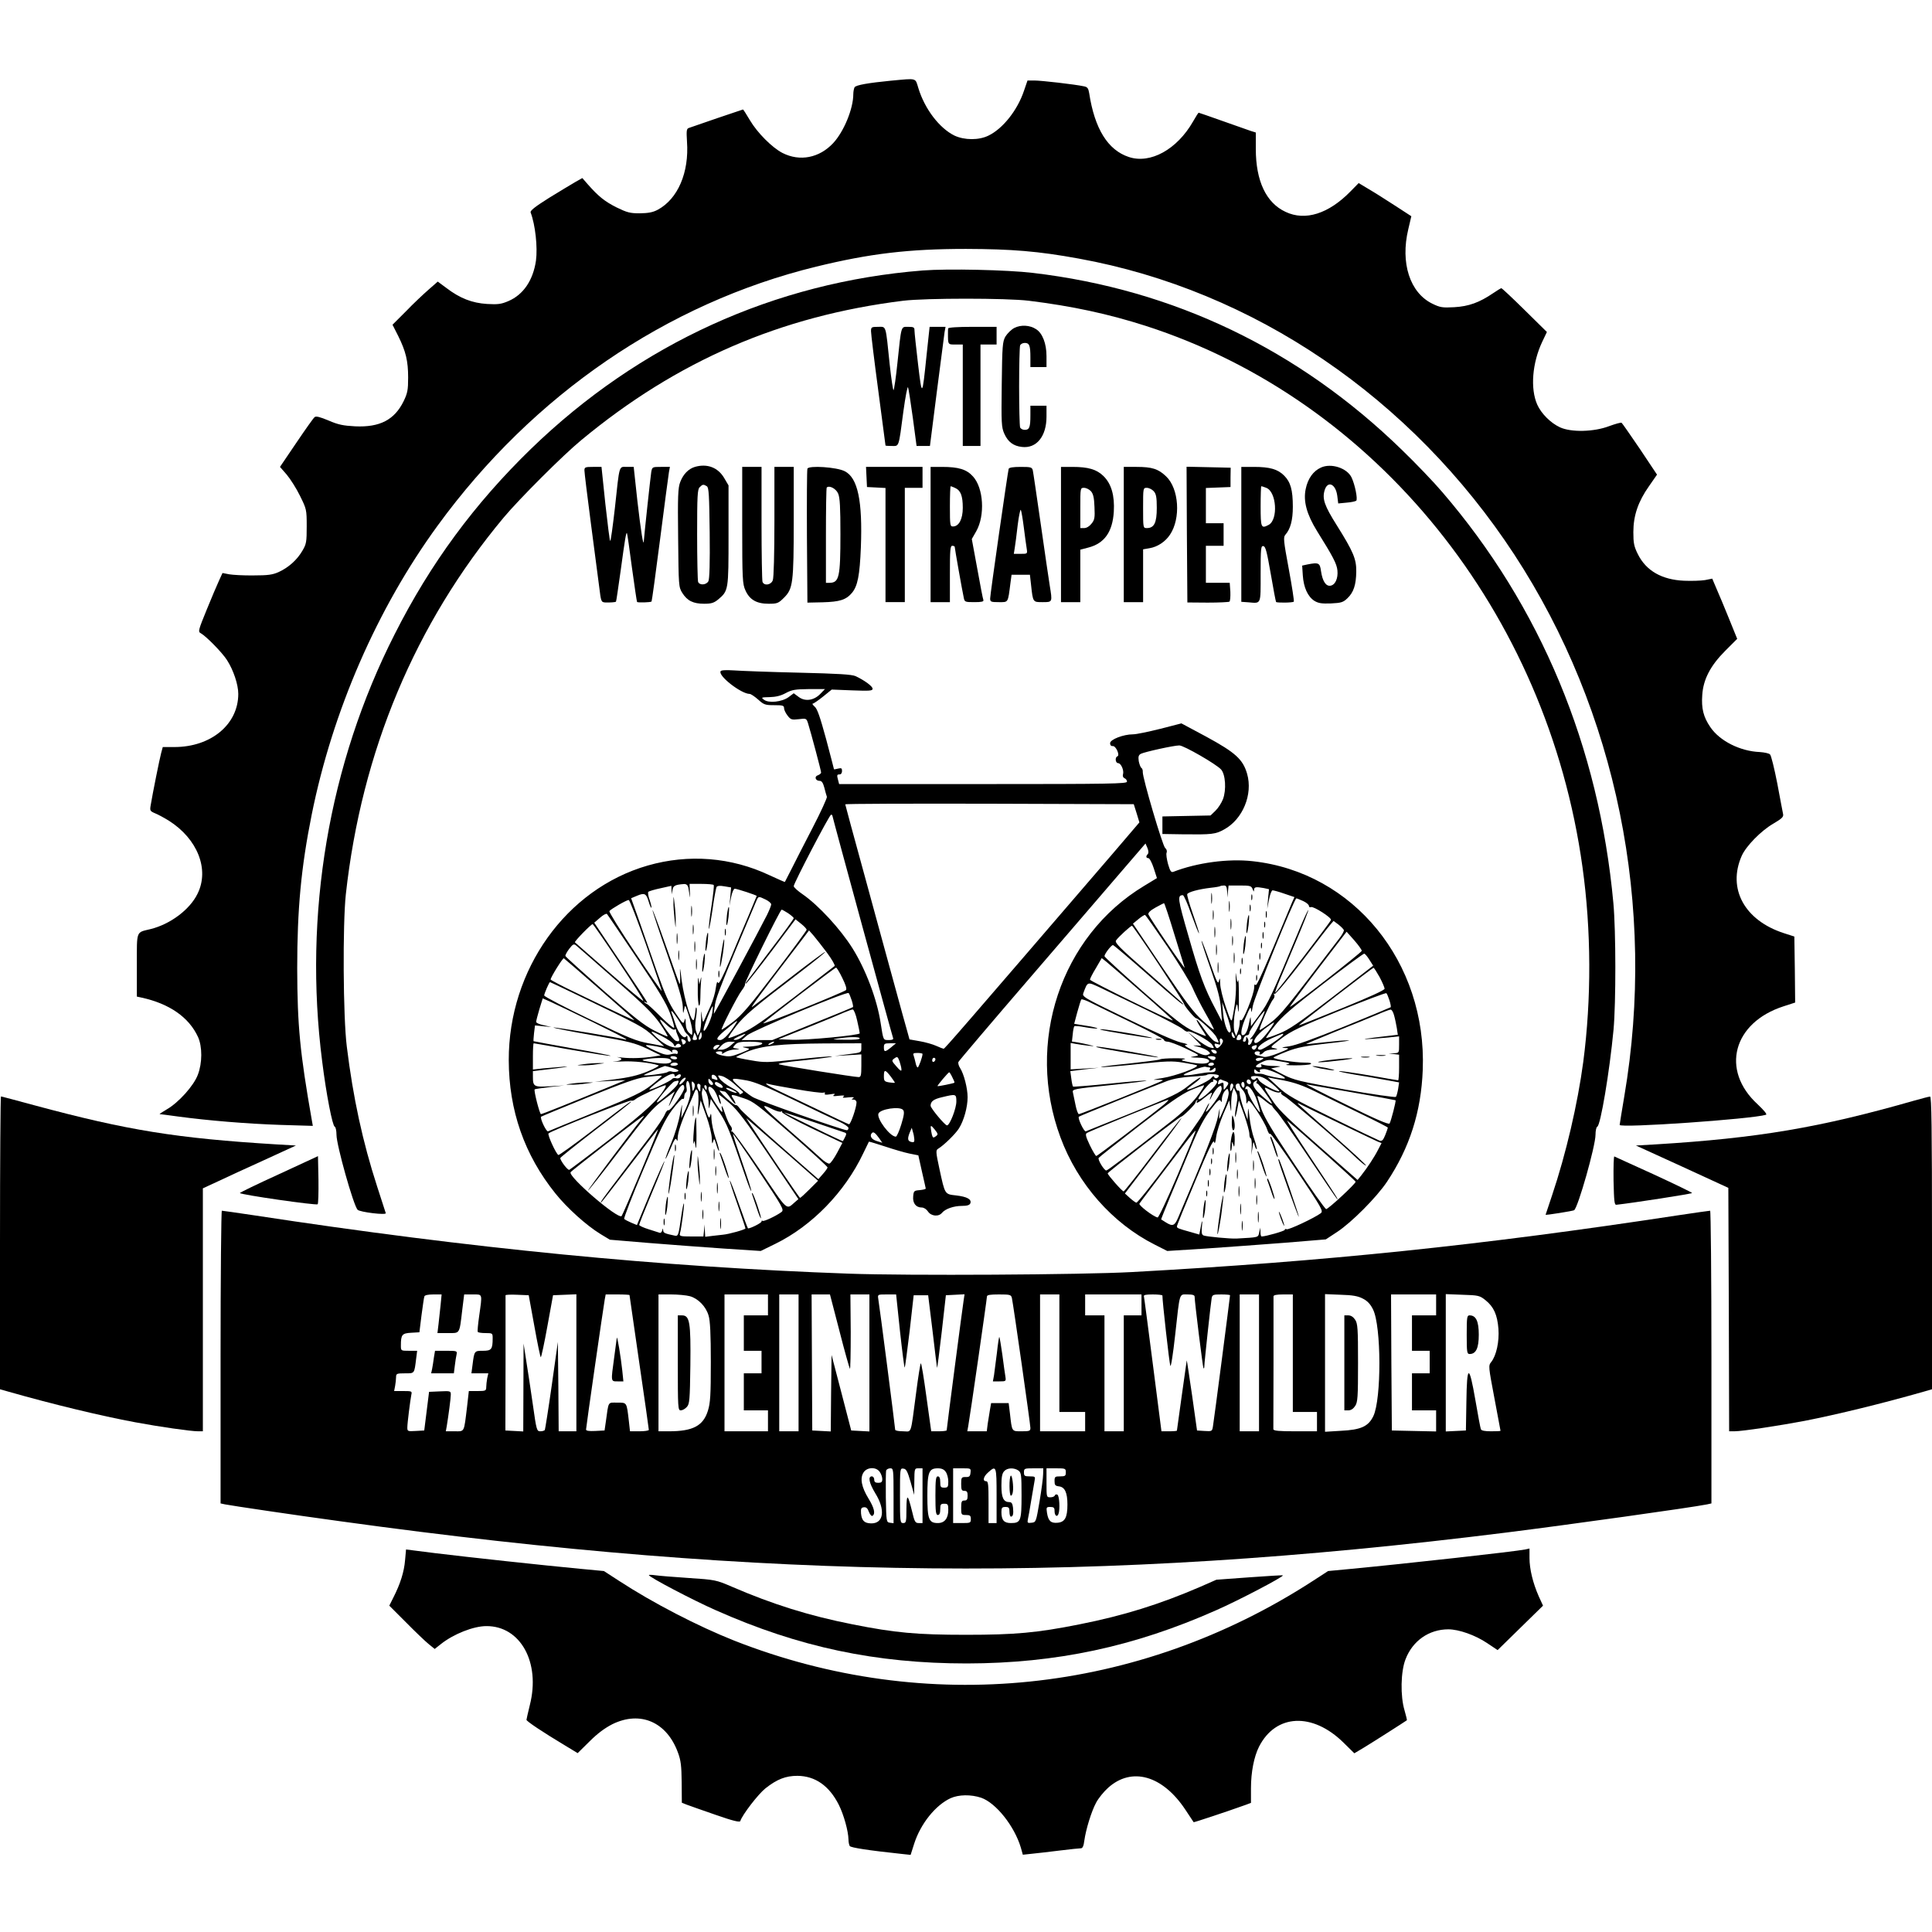 <?xml version="1.0" standalone="no"?>
<!DOCTYPE svg PUBLIC "-//W3C//DTD SVG 20010904//EN"
 "http://www.w3.org/TR/2001/REC-SVG-20010904/DTD/svg10.dtd">
<svg version="1.0" xmlns="http://www.w3.org/2000/svg"
 width="1200pt" height="1200pt" viewBox="0 0 1200 1200"
 preserveAspectRatio="xMidYMid meet">
<g transform="translate(0,1200) scale(0.1,-0.1)"
fill="#000000" stroke="none">
<path d="M5535 11499 c-142 -14 -218 -27 -227 -41 -4 -7 -8 -27 -8 -43 0 -91
-59 -233 -125 -304 -86 -92 -207 -116 -315 -61 -64 33 -156 125 -202 203 -22
37 -41 67 -43 67 -3 0 -316 -107 -337 -115 -14 -5 -15 -18 -11 -84 14 -193
-57 -357 -182 -424 -30 -16 -58 -21 -111 -22 -61 0 -79 5 -145 37 -73 37 -112
68 -178 143 l-34 39 -41 -23 c-22 -13 -96 -57 -164 -99 -89 -56 -121 -81 -116
-92 29 -77 44 -215 33 -299 -18 -122 -78 -211 -171 -251 -44 -19 -65 -22 -133
-18 -93 6 -168 35 -252 99 l-54 40 -57 -50 c-31 -27 -95 -87 -140 -134 l-84
-84 35 -69 c48 -97 62 -156 62 -259 0 -78 -4 -97 -28 -147 -57 -116 -148 -163
-301 -156 -74 4 -105 10 -165 36 -53 22 -78 29 -87 21 -7 -5 -58 -77 -114
-160 l-101 -149 41 -47 c22 -26 60 -85 83 -132 41 -83 42 -86 42 -190 0 -97
-2 -110 -27 -152 -33 -57 -86 -104 -147 -132 -38 -17 -66 -21 -156 -21 -60 -1
-129 3 -152 7 l-41 8 -22 -48 c-12 -26 -47 -108 -77 -182 -51 -125 -54 -135
-36 -144 35 -20 133 -120 163 -167 40 -62 70 -152 70 -210 0 -189 -169 -330
-397 -330 l-72 0 -10 -37 c-10 -37 -53 -251 -65 -324 -6 -34 -4 -37 26 -50 18
-7 57 -28 86 -46 179 -113 254 -303 179 -454 -48 -99 -170 -190 -293 -220 -90
-22 -84 -5 -84 -224 l0 -195 28 -6 c175 -38 296 -123 352 -245 27 -60 27 -161
-1 -234 -25 -68 -120 -174 -194 -216 -27 -16 -47 -29 -43 -29 4 0 56 -7 115
-15 185 -25 427 -45 636 -52 l200 -6 -6 34 c-74 421 -90 588 -91 944 0 367 24
627 90 955 130 645 406 1279 782 1795 593 814 1423 1382 2352 1609 332 81 574
110 930 110 285 -1 448 -14 700 -60 1086 -197 2068 -864 2706 -1839 636 -973
883 -2187 683 -3363 -16 -95 -29 -175 -29 -179 0 -21 821 36 909 63 8 3 -11
26 -52 65 -232 212 -153 508 162 609 l71 23 -2 205 -3 205 -65 21 c-244 79
-352 276 -262 480 27 61 120 156 196 200 54 32 65 42 61 60 -2 11 -19 97 -36
190 -18 92 -38 174 -45 180 -6 7 -35 13 -64 15 -122 5 -249 69 -307 155 -43
63 -56 116 -50 199 6 97 51 183 143 275 l74 74 -49 121 c-27 67 -62 151 -78
187 l-28 66 -45 -9 c-25 -4 -83 -6 -130 -4 -138 6 -236 62 -287 165 -24 48
-28 69 -28 137 0 103 30 190 97 285 l50 72 -106 159 c-59 87 -110 160 -114
163 -5 3 -39 -7 -78 -21 -94 -36 -236 -39 -305 -7 -58 27 -116 85 -141 141
-44 99 -31 259 31 390 l29 61 -138 136 c-76 75 -141 136 -145 136 -3 0 -26
-14 -51 -31 -85 -58 -152 -82 -241 -87 -74 -4 -88 -2 -137 22 -139 68 -199
253 -149 462 l19 81 -100 65 c-56 36 -129 83 -164 103 l-63 38 -51 -52 c-136
-139 -281 -185 -403 -127 -121 56 -185 192 -185 391 l0 102 -32 10 c-18 6 -97
34 -176 62 -79 28 -145 51 -147 51 -2 0 -18 -25 -35 -55 -99 -173 -265 -265
-399 -220 -130 43 -212 175 -246 397 -5 30 -11 38 -33 42 -55 12 -264 36 -307
36 l-43 0 -22 -64 c-40 -120 -131 -235 -220 -278 -60 -30 -150 -29 -212 0 -93
46 -184 164 -224 295 -20 65 -6 61 -169 46z"/>
<path d="M5731 10320 c-920 -73 -1759 -455 -2433 -1108 -351 -341 -625 -712
-847 -1152 -409 -805 -567 -1738 -450 -2652 26 -208 64 -401 78 -406 6 -2 11
-25 11 -51 0 -63 105 -437 131 -465 14 -15 181 -35 175 -21 -2 7 -27 82 -54
167 -89 274 -149 550 -188 868 -23 183 -26 758 -6 945 98 889 431 1682 980
2340 96 115 371 390 482 481 594 493 1240 772 2000 866 140 17 641 17 780 0
269 -33 495 -82 726 -156 1430 -461 2494 -1779 2713 -3361 55 -394 56 -819 5
-1210 -35 -262 -107 -571 -194 -830 -22 -65 -40 -120 -40 -120 0 -4 168 23
177 28 24 15 133 399 133 469 0 25 5 48 11 50 20 7 76 339 101 603 15 167 15
611 -1 785 -89 972 -452 1844 -1064 2555 -52 61 -164 178 -250 261 -641 624
-1417 996 -2292 1099 -159 19 -529 27 -684 15z"/>
<path d="M6300 9963 c-19 -10 -43 -34 -55 -53 -18 -32 -20 -55 -23 -297 -3
-243 -2 -266 16 -307 23 -51 56 -76 109 -82 91 -11 153 66 153 188 l0 68 -50
0 -50 0 0 -59 c0 -75 -6 -91 -35 -91 -13 0 -26 7 -29 16 -3 9 -6 123 -6 254 0
131 3 245 6 254 3 9 16 16 29 16 29 0 35 -16 35 -91 l0 -59 50 0 50 0 0 68 c0
78 -25 142 -64 167 -39 26 -95 29 -136 8z"/>
<path d="M5410 9943 c0 -16 20 -181 45 -368 25 -187 45 -341 45 -342 0 -2 18
-3 39 -3 46 0 42 -15 72 214 13 96 26 160 29 150 4 -11 17 -97 30 -191 l23
-173 41 0 42 0 43 338 c24 185 46 352 48 370 l6 32 -50 0 -49 0 -19 -177 c-27
-262 -28 -263 -53 -53 -12 102 -22 195 -22 208 0 19 -5 22 -39 22 -46 0 -42
13 -67 -225 -9 -88 -20 -163 -24 -168 -3 -4 -14 68 -24 160 -26 251 -20 233
-72 233 -41 0 -44 -2 -44 -27z"/>
<path d="M5889 9960 c-1 -5 -1 -19 -1 -30 0 -71 -1 -70 47 -70 l45 0 0 -315 0
-315 55 0 55 0 0 315 0 315 50 0 50 0 0 55 0 55 -150 0 c-93 0 -150 -4 -151
-10z"/>
<path d="M4316 9100 c-40 -12 -73 -46 -91 -94 -14 -36 -16 -88 -13 -346 3
-300 3 -306 26 -343 31 -49 68 -67 136 -67 44 0 60 5 86 26 65 55 65 57 65
399 l0 310 -27 46 c-39 66 -106 91 -182 69z m74 -120 c13 -8 15 -53 18 -289 2
-187 -1 -287 -8 -301 -13 -24 -55 -27 -64 -4 -3 9 -6 141 -6 294 0 240 2 281
16 294 18 18 23 19 44 6z"/>
<path d="M8205 9096 c-48 -21 -82 -69 -95 -133 -16 -76 6 -157 70 -261 100
-160 123 -204 127 -245 5 -50 -14 -91 -44 -95 -28 -4 -49 29 -58 91 -7 51 -14
55 -85 41 l-32 -7 4 -61 c5 -75 31 -132 72 -158 25 -15 45 -18 103 -16 64 3
76 7 102 32 39 37 54 84 55 166 1 78 -18 123 -122 289 -75 119 -90 162 -75
214 18 64 69 43 79 -32 l6 -48 52 5 c28 2 55 8 60 12 10 10 -8 100 -29 144
-28 59 -127 91 -190 62z"/>
<path d="M3630 9078 c0 -13 18 -160 40 -328 22 -168 45 -347 52 -397 11 -90
12 -93 37 -95 29 -1 63 1 67 5 2 1 14 88 29 192 27 199 34 240 39 234 2 -2 16
-98 31 -214 16 -115 30 -212 32 -214 4 -5 85 -3 90 3 2 2 26 176 53 387 27
211 52 399 55 417 l6 32 -55 0 c-54 0 -55 0 -61 -32 -5 -32 -44 -394 -46 -427
-2 -44 -18 56 -40 247 l-23 212 -42 0 c-51 0 -45 21 -75 -257 -13 -112 -25
-203 -29 -203 -3 0 -16 104 -30 230 l-24 230 -53 0 c-48 0 -53 -2 -53 -22z"/>
<path d="M4610 8738 c0 -336 2 -366 20 -405 26 -58 69 -83 144 -83 54 0 61 3
96 38 55 55 60 91 60 477 l0 335 -60 0 -60 0 0 -339 c0 -197 -4 -351 -10 -365
-11 -30 -54 -36 -64 -10 -3 9 -6 173 -6 365 l0 349 -60 0 -60 0 0 -362z"/>
<path d="M5015 9089 c-3 -8 -4 -198 -3 -423 l3 -409 94 2 c107 3 146 15 183
59 35 42 48 108 55 282 11 289 -19 432 -100 473 -50 26 -224 37 -232 16z m191
-155 c11 -25 14 -88 14 -251 0 -268 -8 -302 -67 -303 l-23 0 0 293 c0 162 2
296 5 299 16 15 58 -7 71 -38z"/>
<path d="M5382 9038 l3 -63 58 -3 57 -3 0 -354 0 -355 60 0 60 0 0 355 0 355
55 0 55 0 0 65 0 65 -175 0 -176 0 3 -62z"/>
<path d="M5780 8680 l0 -420 60 0 60 0 0 175 c0 149 2 175 15 175 8 0 15 -3
15 -7 0 -9 47 -275 56 -315 5 -27 8 -28 66 -28 44 0 59 3 56 13 -3 6 -20 95
-38 195 l-34 184 28 49 c55 98 45 267 -20 339 -40 45 -90 60 -193 60 l-71 0 0
-420z m153 289 c34 -15 47 -49 47 -123 0 -70 -24 -116 -61 -116 -18 0 -19 8
-19 125 0 69 2 125 5 125 2 0 15 -5 28 -11z"/>
<path d="M6265 9088 c-6 -21 -115 -781 -115 -805 0 -21 5 -23 54 -23 60 0 56
-7 72 118 l7 52 57 0 57 0 7 -62 c12 -110 11 -108 72 -108 62 0 61 -1 44 104
-6 34 -30 203 -55 376 -25 173 -47 325 -50 338 -5 20 -11 22 -76 22 -47 0 -71
-4 -74 -12z m94 -363 c7 -55 15 -115 18 -132 5 -33 5 -33 -37 -33 l-43 0 6 38
c3 20 12 83 18 140 7 56 16 99 19 95 4 -5 12 -53 19 -108z"/>
<path d="M6590 8680 l0 -420 60 0 60 0 0 163 0 163 50 13 c100 26 150 97 158
222 6 101 -15 174 -64 222 -43 42 -95 57 -193 57 l-71 0 0 -420z m186 269 c14
-16 20 -40 22 -98 3 -66 1 -80 -18 -103 -13 -17 -31 -28 -46 -28 l-24 0 0 125
c0 124 0 125 23 125 13 0 32 -9 43 -21z"/>
<path d="M6980 8680 l0 -420 60 0 60 0 0 164 0 164 40 7 c49 8 98 40 127 84
68 101 56 286 -24 362 -49 47 -88 59 -184 59 l-79 0 0 -420z m186 269 c15 -17
19 -37 19 -104 0 -92 -16 -125 -62 -125 -23 0 -23 1 -23 125 0 124 0 125 23
125 13 0 32 -9 43 -21z"/>
<path d="M7372 8679 l3 -421 126 -1 c70 0 130 3 135 6 5 3 7 30 6 61 l-4 56
-74 0 -74 0 0 115 0 115 55 0 55 0 0 70 0 70 -55 0 -55 0 0 110 0 109 76 3 77
3 0 60 1 60 -137 3 -137 3 2 -422z"/>
<path d="M7710 8681 l0 -419 43 -3 c82 -7 77 -18 77 177 0 159 2 175 17 172
14 -2 22 -36 46 -173 16 -94 31 -172 33 -174 5 -6 104 -5 110 2 3 3 -11 94
-31 202 -33 177 -35 199 -21 214 31 35 46 90 46 173 0 105 -14 154 -54 194
-40 40 -89 54 -188 54 l-78 0 0 -419z m155 289 c64 -24 75 -198 15 -230 -47
-25 -50 -18 -50 115 0 69 2 125 4 125 3 0 16 -4 31 -10z"/>
<path d="M4476 7831 c-18 -28 128 -141 180 -141 8 0 31 -16 53 -35 35 -32 44
-35 100 -35 53 0 61 -2 61 -19 0 -10 10 -31 22 -46 19 -25 26 -27 69 -22 47 6
48 5 58 -26 19 -61 81 -294 81 -305 0 -6 -9 -13 -19 -17 -25 -7 -17 -35 10
-35 13 0 21 -12 29 -42 6 -24 13 -49 16 -57 2 -7 -38 -95 -90 -195 -51 -99
-111 -215 -131 -256 -21 -41 -39 -76 -40 -78 -1 -1 -44 18 -96 42 -237 112
-502 133 -756 60 -507 -146 -864 -646 -863 -1209 1 -312 97 -588 290 -828 73
-91 193 -199 280 -252 l58 -35 239 -20 c131 -11 342 -26 468 -35 l230 -15 92
45 c226 111 430 320 544 560 19 39 35 72 36 74 1 1 46 -12 100 -30 54 -18 122
-38 152 -44 l55 -11 22 -99 c13 -55 23 -103 24 -107 0 -4 -17 -8 -37 -10 -36
-3 -38 -5 -41 -39 -4 -42 17 -69 53 -69 13 0 29 -10 39 -25 19 -29 66 -34 87
-8 21 25 73 43 124 43 33 0 47 5 52 16 9 25 -20 41 -88 49 -72 8 -69 4 -104
165 -23 106 -23 116 -8 125 35 21 107 91 129 126 31 49 54 132 54 194 0 56
-23 145 -47 182 -8 12 -13 29 -10 37 3 7 205 245 448 527 243 283 504 585 578
672 l136 158 12 -28 c7 -17 8 -32 2 -38 -13 -13 -11 -25 4 -25 7 0 22 -28 33
-62 l20 -62 -79 -48 c-519 -312 -739 -974 -520 -1563 107 -289 322 -533 586
-666 l77 -39 238 15 c130 9 352 25 492 36 l255 21 70 46 c90 59 246 216 310
312 141 212 212 434 222 695 26 669 -431 1228 -1057 1296 -152 17 -345 -9
-492 -66 -14 -5 -20 4 -33 48 -8 30 -13 62 -9 71 4 10 0 22 -9 29 -16 13 -141
437 -139 472 1 11 -3 22 -9 26 -5 3 -12 22 -16 41 -4 29 -1 38 13 46 24 12
205 52 239 52 28 0 229 -116 259 -149 28 -30 34 -128 12 -185 -9 -23 -30 -56
-47 -72 l-30 -29 -150 -3 -149 -3 0 -55 0 -54 128 -2 c179 -2 201 0 255 30
116 63 180 218 143 346 -26 90 -73 132 -253 230 l-155 83 -132 -34 c-72 -18
-148 -34 -169 -34 -59 0 -142 -32 -142 -55 0 -12 6 -19 17 -18 19 2 46 -58 28
-64 -16 -6 -12 -42 5 -42 18 0 38 -46 30 -70 -3 -11 1 -20 10 -24 8 -3 15 -12
15 -21 0 -13 -98 -15 -894 -15 l-894 0 -6 23 c-9 33 -8 37 9 37 9 0 15 9 15
21 0 18 -4 20 -25 15 -14 -4 -25 -5 -25 -4 0 2 -22 86 -49 188 -38 139 -55
189 -72 202 -11 10 -16 18 -10 18 5 0 34 20 64 44 l53 43 127 -5 c108 -4 127
-3 127 10 0 15 -48 51 -105 78 -23 11 -107 16 -355 22 -179 4 -359 11 -401 14
-49 3 -79 2 -83 -5z m620 -140 c-40 -42 -95 -50 -135 -20 l-31 23 -32 -24
c-41 -30 -124 -39 -153 -16 -19 14 -17 15 35 16 38 1 69 8 100 25 39 21 59 24
144 25 l100 0 -28 -29z m1964 -743 l17 -56 -170 -199 c-943 -1096 -1040 -1208
-1046 -1207 -3 0 -24 8 -46 18 -22 10 -68 23 -103 29 l-63 11 -14 51 c-8 27
-44 158 -80 290 -36 132 -120 437 -185 677 -66 240 -120 439 -120 442 0 4 403
5 896 4 l896 -3 18 -57z m-1890 -14 c0 -8 370 -1363 377 -1381 4 -9 -5 -13
-26 -13 -36 0 -34 -3 -51 105 -22 147 -93 334 -175 465 -76 121 -211 267 -309
335 -31 21 -56 44 -56 51 0 18 222 444 232 444 4 0 8 -3 8 -6z m-895 -446 c2
-13 6 -36 9 -53 2 -16 3 -6 1 23 l-2 52 73 0 c40 0 75 -3 77 -7 3 -5 -4 -64
-14 -132 -11 -69 -18 -132 -16 -140 1 -9 11 44 22 116 10 73 22 138 26 144 4
7 21 9 48 4 l42 -7 -5 -56 -5 -57 10 53 c6 29 16 52 23 52 13 0 136 -40 136
-45 0 -1 -22 -54 -48 -116 -27 -63 -80 -188 -117 -278 -48 -114 -71 -158 -75
-145 -5 12 -9 1 -14 -33 -3 -28 -18 -78 -32 -110 -15 -32 -31 -69 -37 -83 -11
-24 -11 -23 -18 20 -6 40 -6 38 -4 -16 1 -34 -3 -71 -10 -84 l-12 -23 -10 29
c-6 17 -6 47 -1 77 5 27 7 56 5 65 -3 9 -6 4 -7 -13 -1 -16 -5 -41 -9 -55 -11
-40 -60 114 -77 240 -10 84 -12 91 -10 36 2 -39 1 -63 -4 -55 -4 7 -42 114
-85 237 -43 122 -80 221 -82 219 -2 -2 39 -126 92 -276 69 -197 95 -286 96
-324 1 -46 2 -48 8 -18 6 34 6 33 29 -35 12 -39 22 -83 22 -99 0 -27 0 -28
-20 -10 -13 12 -20 32 -21 59 -1 34 -2 36 -8 16 -6 -23 -10 -20 -57 50 -38 57
-65 117 -112 250 -33 96 -84 239 -111 318 l-51 143 36 15 c47 20 58 15 73 -36
7 -23 14 -40 17 -38 2 3 -3 24 -11 48 -9 24 -12 47 -8 51 5 4 38 14 76 22 l67
15 1 -26 2 -27 4 27 c4 27 17 33 70 37 16 1 24 -6 28 -21z m3347 -25 l1 -38 4
38 4 37 70 0 c63 0 71 -2 79 -22 7 -18 9 -19 9 -5 1 18 11 20 61 11 l32 -7 -6
-61 -5 -61 11 58 c6 31 16 57 22 57 7 0 40 -9 74 -21 l62 -21 -14 -31 c-179
-432 -221 -526 -228 -515 -5 8 -8 3 -8 -15 0 -41 -72 -220 -82 -204 -5 7 -8 2
-8 -15 0 -15 -5 -39 -11 -55 l-11 -28 -10 25 c-9 24 -4 108 10 160 6 20 8 15
12 -25 3 -27 6 9 5 80 0 72 -2 119 -5 105 -3 -18 -6 -11 -11 25 -5 35 -5 26
-3 -28 4 -68 -5 -158 -23 -237 -4 -20 -12 -5 -39 75 -19 54 -35 120 -35 145
-1 37 -2 40 -8 17 -5 -24 -14 -6 -55 112 -27 78 -51 140 -53 138 -2 -3 23 -80
56 -173 45 -130 60 -188 65 -249 l6 -80 -39 75 c-69 129 -101 216 -170 459
-67 231 -69 250 -34 251 6 0 30 -54 53 -120 24 -66 45 -119 47 -117 2 3 -15
55 -37 118 -22 62 -38 119 -36 125 5 13 70 31 147 40 30 3 56 8 58 10 2 2 13
4 23 4 14 0 18 -8 20 -37z m-2867 -50 c19 -9 35 -23 35 -30 0 -8 -12 -37 -26
-66 -45 -90 -328 -617 -330 -614 -1 1 2 27 7 58 7 47 51 157 254 637 16 37 14
37 60 15z m3340 -10 c19 -9 35 -22 35 -30 0 -7 6 -10 13 -7 16 6 129 -66 124
-80 -5 -16 -342 -454 -346 -451 -2 2 10 37 27 77 17 40 65 154 106 252 42 99
74 181 72 183 -2 2 -25 -47 -51 -109 -179 -429 -197 -467 -251 -539 l-54 -73
-1 35 c-1 30 -2 28 -11 -16 -9 -49 -23 -75 -39 -75 -17 0 -9 49 21 117 25 59
29 64 31 38 1 -20 4 -11 10 25 9 55 258 669 271 670 4 0 23 -8 43 -17z m-4082
-271 c53 -152 97 -281 97 -287 0 -5 -74 102 -165 238 -91 136 -163 252 -160
258 8 12 106 69 120 69 6 0 54 -125 108 -278z m3281 65 c33 -105 61 -199 64
-207 2 -8 -46 59 -108 150 -62 91 -114 172 -117 180 -3 11 12 25 44 43 26 14
50 27 53 27 3 0 32 -87 64 -193z m-2399 131 c19 -13 35 -27 35 -31 0 -5 -64
-93 -142 -195 -77 -103 -146 -193 -152 -201 -7 -10 -7 -13 0 -8 5 3 77 94 158
201 l147 196 35 -28 c19 -15 34 -31 34 -37 0 -5 -88 -125 -195 -265 -156 -205
-207 -265 -262 -307 -37 -28 -69 -50 -71 -48 -5 5 98 208 125 243 14 18 23 36
20 39 -6 6 219 463 228 463 3 0 21 -10 40 -22z m-940 -278 c136 -202 185 -284
207 -344 16 -43 27 -83 25 -89 -2 -6 -39 25 -83 68 -43 43 -82 79 -86 79 -3 1
-10 5 -15 10 -5 5 -3 6 5 2 6 -4 12 -5 12 -2 0 3 -74 115 -165 250 l-164 245
36 31 c19 17 39 28 43 23 4 -4 87 -127 185 -273z m3296 70 c72 -107 142 -222
156 -255 14 -33 49 -103 79 -156 30 -52 54 -99 54 -103 0 -5 -31 19 -68 53
-56 49 -103 111 -252 332 l-183 272 34 28 c19 16 37 27 41 26 4 -1 66 -90 139
-197z m1096 103 c2 -6 -11 -30 -30 -54 -335 -440 -359 -469 -422 -519 -37 -28
-69 -50 -71 -47 -7 6 65 169 83 189 8 9 12 22 7 29 -4 7 -3 10 3 6 6 -4 81 86
169 201 86 114 166 217 177 229 l20 23 31 -23 c16 -13 31 -28 33 -34z m-4503
-199 c87 -130 155 -238 152 -241 -2 -3 -98 77 -213 178 -114 100 -210 184
-212 186 -6 4 100 113 110 113 3 0 77 -106 163 -236z m3351 -11 c86 -130 158
-242 159 -248 2 -14 66 -90 76 -90 15 0 112 -90 125 -116 20 -38 19 -40 -10
-27 -13 6 -43 40 -66 75 -23 35 -44 62 -46 59 -3 -3 9 -25 26 -50 17 -24 31
-47 31 -50 0 -3 -33 10 -74 28 -63 29 -113 68 -315 246 -133 117 -241 216
-241 221 0 14 42 69 53 69 4 0 99 -80 210 -178 190 -168 227 -198 227 -189 0
2 -97 88 -215 192 -183 160 -213 190 -203 204 14 21 91 91 99 91 3 0 77 -106
164 -237z m-2058 69 c30 -41 51 -77 47 -82 -5 -4 -119 -92 -253 -195 -189
-145 -262 -196 -324 -222 -43 -19 -81 -33 -83 -30 -3 2 19 35 48 73 53 68 105
112 405 341 84 64 151 119 149 121 -3 2 -103 -72 -223 -165 -120 -93 -225
-173 -232 -178 -13 -7 68 102 314 423 l40 53 29 -33 c15 -18 53 -66 83 -106z
m3321 12 c-3 -12 -440 -353 -447 -348 -1 1 77 107 175 235 l178 232 48 -54
c26 -30 47 -59 46 -65z m-4639 -177 c178 -155 237 -213 279 -273 29 -42 51
-79 48 -81 -2 -2 -39 14 -82 36 -62 31 -129 84 -314 247 -129 114 -237 211
-238 216 -2 5 8 24 23 44 23 30 29 33 43 22 9 -7 117 -102 241 -211z m4687
121 l23 -36 -254 -196 c-210 -161 -268 -201 -331 -226 -42 -17 -78 -29 -80
-27 -2 1 22 36 54 76 45 58 107 111 302 261 135 104 249 188 254 187 5 -2 20
-19 32 -39z m-4782 -182 c119 -104 216 -190 216 -192 0 -4 -115 50 -352 165
-93 44 -168 84 -168 87 0 14 75 134 82 132 3 -2 104 -88 222 -192z m3369 -21
c107 -93 193 -171 192 -173 -5 -6 -514 244 -515 253 0 6 16 38 37 72 l36 62
28 -22 c15 -12 115 -98 222 -192z m-1861 90 c21 -42 29 -68 22 -75 -5 -5 -126
-57 -268 -114 -143 -58 -253 -99 -245 -91 27 26 444 345 452 345 4 0 22 -29
39 -65z m3337 6 c17 -32 31 -65 31 -72 0 -9 -95 -52 -247 -114 -309 -125 -289
-117 -280 -108 16 16 452 352 458 352 3 1 20 -26 38 -58z m-4992 -107 c416
-201 416 -201 483 -262 l65 -60 -91 17 c-81 14 -125 32 -372 151 -155 74 -281
140 -282 147 0 11 31 83 36 83 1 0 74 -34 161 -76z m3538 -94 c116 -56 220
-111 232 -122 12 -11 25 -18 30 -15 15 9 135 -56 152 -82 15 -24 15 -24 -13
-17 -16 4 -54 28 -85 53 l-56 46 43 -42 c23 -23 42 -43 42 -45 0 -1 -15 -1
-32 0 -23 2 -20 0 12 -7 25 -6 53 -18 63 -27 17 -15 17 -16 -3 -24 -15 -6 -40
2 -88 27 -53 27 -62 34 -42 36 14 0 -2 7 -35 14 -36 8 -171 68 -337 149 -278
135 -278 135 -268 161 26 69 23 68 103 31 39 -19 167 -80 282 -136z m-1825 57
c7 -21 10 -40 8 -42 -1 -2 -115 -49 -252 -104 l-249 -101 -96 0 -95 0 34 29
c38 32 620 275 631 263 4 -4 12 -24 19 -45z m3340 0 c7 -21 10 -40 8 -43 -3
-2 -132 -56 -289 -120 -188 -76 -304 -118 -344 -123 -44 -6 -51 -9 -25 -10 33
-2 30 -4 -39 -32 -44 -18 -81 -27 -93 -23 -11 3 -28 7 -36 8 -25 4 -26 26 -2
26 12 0 18 -4 15 -10 -10 -16 11 -12 25 5 7 8 31 16 54 16 36 1 38 2 12 8 -29
6 -29 6 43 61 60 46 115 72 359 171 158 64 290 114 293 110 4 -3 12 -23 19
-44z m-4947 -136 c114 -56 207 -103 207 -106 0 -2 -6 -3 -12 0 -30 9 -430 76
-440 73 -6 -2 104 -24 243 -48 229 -39 262 -48 339 -84 l84 -41 -42 -7 c-62
-10 -140 -13 -197 -7 -27 4 -40 4 -27 2 36 -7 25 -22 -20 -26 -24 -2 -5 -2 42
0 74 4 178 -7 230 -24 8 -2 -22 -19 -68 -38 -61 -25 -114 -37 -205 -49 l-122
-15 95 5 95 5 -95 -39 c-245 -101 -422 -172 -430 -172 -8 0 -46 148 -39 154 2
2 45 8 94 14 l90 10 -89 -5 c-99 -6 -106 -2 -106 58 l0 36 133 16 c72 9 101
14 62 12 -38 -3 -98 -8 -132 -11 l-63 -7 0 82 c0 44 2 81 5 81 2 0 108 -18
236 -41 127 -22 235 -39 241 -37 5 2 -99 23 -233 46 -134 24 -244 44 -245 45
-1 1 0 24 3 50 l6 48 51 -5 51 -5 -47 11 c-27 5 -48 15 -48 21 0 5 9 41 20 78
l21 68 52 -23 c29 -13 145 -69 260 -125z m3355 -7 c105 -51 192 -97 192 -103
0 -6 10 -11 22 -11 13 0 63 -19 112 -42 89 -43 90 -43 55 -49 -32 -6 -31 -6
13 -8 51 -1 78 -9 78 -21 0 -18 -44 -21 -113 -9 -62 12 -68 14 -42 20 18 4 -5
6 -55 6 -47 0 -89 -3 -95 -7 -5 -4 -93 -15 -194 -26 -102 -10 -179 -20 -172
-22 7 -2 107 6 223 18 183 20 219 21 286 10 42 -7 81 -14 86 -17 17 -11 -132
-66 -214 -79 -52 -8 -67 -12 -38 -11 26 1 44 -1 40 -4 -10 -9 -509 -209 -521
-209 -5 0 -15 26 -21 58 -6 31 -14 66 -16 77 -5 20 4 22 232 45 130 13 231 26
225 28 -7 2 -111 -6 -232 -19 -120 -12 -221 -20 -224 -18 -3 3 -8 26 -11 51
l-6 45 88 11 89 10 -87 -5 -88 -5 0 82 0 82 33 -6 c17 -3 52 -8 77 -11 41 -4
42 -4 10 4 -19 5 -52 12 -74 16 l-38 6 5 45 c2 25 7 47 10 50 2 3 35 0 71 -7
37 -6 69 -9 72 -7 2 3 -29 11 -70 17 l-74 12 19 71 c11 40 22 75 25 80 3 4 33
-6 67 -24 34 -17 149 -73 255 -124z m606 -48 c-11 -34 -40 34 -47 109 l-6 70
29 -80 c16 -44 27 -88 24 -99z m-3220 112 c-8 -48 -54 -137 -54 -103 0 19 49
145 57 145 2 0 0 -19 -3 -42z m900 -47 c9 -39 16 -74 16 -79 0 -12 -332 -44
-425 -40 l-80 3 185 74 c102 41 203 83 225 93 22 9 45 18 52 18 6 0 19 -31 27
-69z m3335 32 c6 -21 13 -56 17 -79 l6 -41 -133 -16 c-125 -15 -80 -15 74 -1
l67 7 0 -52 c0 -51 0 -51 -32 -53 l-33 -1 33 -4 32 -4 0 -80 c0 -43 -3 -79 -6
-79 -3 0 -85 14 -181 31 -96 16 -180 28 -186 26 -6 -2 36 -11 94 -21 57 -9
143 -24 191 -33 l88 -16 -6 -41 c-4 -22 -10 -45 -14 -49 -4 -4 -146 16 -317
46 -286 51 -315 58 -384 93 l-74 38 35 7 c32 6 30 6 -17 8 -28 0 -59 4 -69 8
-12 4 -15 3 -10 -5 5 -8 0 -12 -13 -12 -32 0 -25 13 17 33 34 16 45 17 112 5
63 -10 70 -13 45 -19 -18 -4 2 -6 51 -6 45 0 88 3 95 8 9 6 -5 9 -38 9 -61 0
-193 21 -193 31 0 3 37 20 83 38 65 25 116 35 252 50 94 10 152 19 130 19 -22
1 -89 -5 -150 -12 -60 -7 -111 -12 -113 -11 -1 1 80 35 180 76 101 40 217 88
258 105 41 18 80 33 87 33 7 1 17 -16 22 -36z m-4445 -28 c20 -30 36 -59 36
-63 0 -5 9 -17 20 -27 21 -19 27 -45 10 -45 -5 0 -10 10 -10 23 0 13 -3 17 -8
10 -13 -21 -49 19 -67 77 -10 30 -20 61 -23 68 -9 26 7 10 42 -43z m3615 -12
c-17 -38 -40 -79 -52 -92 -12 -13 -16 -21 -9 -17 14 8 15 5 6 -18 -3 -9 -11
-16 -16 -16 -6 0 -8 6 -5 13 3 8 1 20 -4 28 -7 11 -9 11 -9 -3 0 -10 -4 -18
-10 -18 -12 0 -12 3 -4 24 3 9 12 16 20 16 8 0 14 7 14 16 0 14 85 134 95 134
2 0 -9 -30 -26 -67z m-3640 -48 c6 3 11 3 10 -2 -2 -4 4 -20 11 -36 15 -31 11
-40 -14 -31 -16 6 -96 115 -96 130 0 5 18 -9 39 -30 22 -21 44 -35 50 -31z
m384 42 c-39 -65 -79 -107 -100 -107 -33 0 -20 20 48 75 59 49 64 51 52 32z
m3306 -52 c-41 -55 -75 -82 -86 -71 -12 12 14 48 62 86 28 21 54 39 58 39 4 1
-11 -24 -34 -54z m-3695 -82 c6 -14 9 -15 15 -4 5 7 14 10 20 7 23 -15 9 -25
-29 -22 -39 4 -91 37 -135 86 -17 19 -9 17 51 -13 39 -20 75 -44 78 -54z m145
35 c1 -5 -6 -8 -15 -8 -11 0 -14 5 -10 16 3 9 6 21 7 27 0 12 17 -20 18 -35z
m22 -1 c-13 -13 -15 1 -4 30 7 17 8 17 11 -1 2 -10 -1 -23 -7 -29z m3319 10
c0 -5 -4 -5 -10 -2 -5 3 -10 14 -10 23 0 15 2 15 10 2 5 -8 10 -19 10 -23z
m-3059 3 c-13 -11 -33 -20 -45 -19 -16 0 -11 5 19 20 51 23 56 23 26 -1z
m3099 -6 c0 -8 -7 -14 -15 -14 -17 0 -18 2 -9 24 7 18 24 12 24 -10z m260 21
c0 -12 -124 -95 -142 -95 -39 0 4 42 73 72 72 31 69 30 69 23z m-2630 -25 c0
-6 -36 -9 -92 -8 -80 1 -86 2 -43 8 79 11 135 11 135 0z m-1080 -20 c0 -5 -4
-12 -10 -15 -5 -3 -10 -4 -10 -1 0 2 -3 12 -6 20 -5 12 -2 15 10 10 9 -3 16
-10 16 -14z m3335 9 c7 -10 -21 -49 -35 -49 -5 0 -11 7 -14 16 -5 12 -1 14 16
9 18 -6 20 -4 15 14 -5 22 7 29 18 10z m-3058 -34 c-15 -14 -40 -25 -54 -25
l-26 0 23 25 c15 16 34 25 54 25 l31 -1 -28 -24z m197 16 c6 -10 -38 -20 -93
-22 -35 -1 -35 -2 -6 -8 28 -6 26 -7 -35 -32 -58 -22 -70 -24 -113 -15 -47 10
-55 26 -15 26 12 0 17 -4 12 -12 -4 -6 3 -4 17 5 13 9 42 18 64 18 31 2 34 3
12 6 -28 4 -28 5 -11 24 14 15 31 19 90 19 40 0 75 -4 78 -9z m66 -1 c-8 -5
-19 -10 -25 -10 -5 0 -3 5 5 10 8 5 20 10 25 10 6 0 3 -5 -5 -10z m550 -29 c0
-29 -1 -29 -82 -39 l-83 -11 83 5 82 5 0 -70 c0 -61 -3 -71 -17 -71 -27 0
-465 70 -493 79 -17 5 33 14 160 26 102 11 177 21 167 23 -10 2 -107 -6 -215
-18 -186 -20 -202 -21 -286 -6 -49 8 -91 17 -93 20 -2 2 27 16 64 32 95 39
210 51 481 53 l232 1 0 -29z m185 4 c-38 -31 -45 -31 -45 0 0 22 4 25 38 25
l37 0 -30 -25z m-1449 4 c32 -6 68 -18 78 -27 11 -10 16 -11 12 -4 -5 8 0 12
13 12 12 0 21 -7 21 -16 0 -8 -4 -13 -9 -10 -4 3 -21 2 -37 -3 -23 -6 -44 -1
-99 25 -75 36 -72 40 21 23z m371 -6 c-9 -9 -19 -14 -23 -11 -10 10 6 28 24
28 15 0 15 -1 -1 -17z m3347 2 c-7 -17 -20 -20 -28 -6 -4 5 0 12 6 14 23 9 28
7 22 -8z m-249 -24 c10 -17 -12 -21 -25 -6 -10 12 -10 15 3 15 9 0 18 -4 22
-9z m-1825 -17 c0 -18 -24 -84 -30 -84 -4 0 -10 12 -13 28 -3 15 -9 35 -12 45
-6 14 -2 17 24 17 17 0 31 -3 31 -6z m-1525 -24 c3 -5 -3 -10 -14 -10 -11 0
-23 5 -26 10 -3 6 3 10 14 10 11 0 23 -4 26 -10z m1394 -73 c1 -13 -8 -8 -31
19 -31 35 -31 37 -13 50 18 13 21 12 32 -18 6 -18 12 -41 12 -51z m1951 74 c0
-18 -17 -20 -36 -6 -18 14 -18 14 9 15 15 0 27 -4 27 -9z m-3396 -7 c9 -3 16
-10 16 -14 0 -18 -43 -21 -118 -8 -69 11 -74 13 -42 19 48 9 125 10 144 3z
m1656 -3 c0 -6 -4 -13 -10 -16 -5 -3 -10 1 -10 9 0 9 5 16 10 16 6 0 10 -4 10
-9z m2030 -1 c-20 -13 -40 -13 -40 0 0 6 12 10 28 10 21 0 24 -2 12 -10z
m-3630 -30 c0 -5 -12 -10 -26 -10 -14 0 -23 4 -19 10 3 6 15 10 26 10 10 0 19
-4 19 -10z m3330 0 c0 -5 -9 -10 -21 -10 -11 0 -17 5 -14 10 3 6 13 10 21 10
8 0 14 -4 14 -10z m-3360 -24 c34 -11 41 -16 28 -21 -10 -4 -25 -4 -34 -1 -9
4 -22 2 -28 -3 -12 -9 -155 -27 -146 -18 5 5 120 54 130 56 3 0 25 -6 50 -13z
m3331 4 c6 0 7 -4 4 -10 -9 -14 8 -13 23 2 9 9 12 8 12 -5 0 -12 -8 -17 -27
-17 -16 1 -50 -4 -78 -9 -27 -5 -63 -10 -80 -10 -24 0 -16 6 40 29 39 16 76
27 83 24 8 -2 18 -4 23 -4z m312 -30 c4 0 5 5 2 10 -4 6 7 10 27 10 36 -1 157
-59 123 -59 -22 -1 -101 16 -125 26 -8 3 -25 5 -37 4 -16 -2 -23 3 -23 15 0
14 3 15 12 6 7 -7 16 -12 21 -12z m-2290 -27 c15 -20 26 -37 25 -38 -2 -2 -18
0 -35 2 -30 5 -33 9 -33 39 0 43 8 42 43 -3z m382 -4 c9 -17 15 -32 13 -34 -5
-4 -102 -24 -105 -21 -3 3 67 86 73 86 2 0 11 -14 19 -31z m-1725 10 c0 -8 5
-7 15 1 17 14 31 7 20 -10 -4 -7 -16 -10 -26 -7 -10 3 -22 0 -25 -5 -8 -13
-134 -71 -140 -65 -3 3 23 25 57 51 61 44 99 58 99 35z m264 -16 c5 -11 2 -13
-10 -9 -8 3 -18 6 -20 6 -2 0 -4 7 -4 15 0 18 26 9 34 -12z m3116 16 c0 -15
-24 -23 -28 -9 -3 9 -9 7 -21 -8 -14 -18 -140 -77 -148 -69 -1 2 18 18 43 36
25 18 43 35 40 38 -2 3 -35 -19 -73 -49 -59 -48 -103 -69 -348 -168 -154 -62
-285 -114 -291 -117 -11 -4 -52 83 -43 91 7 6 479 196 549 222 42 15 96 24
153 27 49 3 91 7 94 11 8 8 73 4 73 -5z m-3460 -3 c0 -2 -29 -28 -65 -56 -56
-44 -107 -69 -348 -167 -155 -63 -287 -117 -293 -120 -11 -4 -52 83 -43 91 2
2 134 57 292 121 219 89 304 119 355 125 89 10 102 11 102 6z m450 -48 c25
-23 49 -44 53 -48 5 -4 0 -10 -10 -14 -9 -4 -14 -4 -10 0 4 4 -18 22 -49 38
-32 17 -64 42 -73 55 -16 24 -15 24 14 17 16 -4 50 -26 75 -48z m3340 2 c28
-24 49 -45 46 -47 -9 -10 -116 47 -127 68 -8 16 -13 18 -19 9 -8 -13 -30 -6
-30 10 0 5 18 8 40 6 29 -3 54 -16 90 -46z m-3658 8 c-12 -13 -22 -17 -22 -11
0 15 31 46 38 38 3 -3 -4 -15 -16 -27z m3928 -58 c58 -29 183 -90 278 -136 94
-45 172 -85 172 -88 0 -3 -7 -24 -16 -46 -13 -32 -20 -39 -35 -35 -10 4 -141
66 -291 140 -237 116 -282 141 -338 193 l-65 60 95 -18 c71 -14 122 -32 200
-70z m-3742 44 c-10 -10 -28 6 -28 24 0 15 1 15 17 -1 9 -9 14 -19 11 -23z
m211 25 c49 -9 124 -40 291 -121 124 -60 251 -121 283 -135 31 -14 57 -32 57
-39 0 -8 -4 -14 -10 -14 -25 0 -550 184 -585 206 -22 13 -62 44 -88 69 -54 50
-52 52 52 34z m2921 -8 c0 -23 -104 -120 -116 -108 -9 8 69 107 84 107 7 0 10
4 7 10 -3 6 1 7 9 4 9 -3 16 -9 16 -13z m53 3 c21 -8 21 -13 2 -38 -14 -19
-15 -19 -15 7 0 24 -2 26 -19 18 -16 -9 -18 -8 -14 10 3 11 11 17 17 14 6 -3
19 -8 29 -11z m156 -13 c-3 -6 -10 -7 -18 -2 -7 5 -10 14 -6 21 9 14 29 -2 24
-19z m-3561 -6 c-10 -22 -128 -124 -128 -111 0 14 94 125 109 129 29 8 31 7
19 -18z m80 -55 c0 -19 -13 -62 -28 -95 l-29 -60 4 55 c3 42 1 35 -11 -29 -8
-46 -32 -127 -54 -179 -22 -52 -38 -97 -36 -99 2 -2 16 28 32 66 21 51 31 66
36 53 5 -13 7 -10 7 10 1 33 24 103 61 183 15 33 33 75 40 93 11 29 15 31 23
17 5 -10 7 -49 4 -89 -7 -74 -3 -79 8 -11 l7 40 34 -94 c19 -51 34 -114 35
-140 1 -35 3 -40 8 -22 6 23 8 21 20 -18 7 -24 14 -41 17 -39 2 3 -7 38 -21
78 -14 40 -25 94 -26 119 -1 36 -3 41 -8 21 -6 -22 -11 -15 -32 50 -15 45 -23
85 -19 100 l6 24 17 -24 c9 -13 18 -45 18 -70 2 -43 2 -44 8 -11 l6 35 52 -80
c49 -75 63 -110 170 -422 14 -40 27 -71 29 -69 3 2 -23 82 -56 177 -33 95 -59
175 -57 177 2 1 75 -103 162 -234 148 -223 156 -237 139 -251 -34 -25 -111
-61 -118 -55 -3 4 -6 2 -6 -4 0 -9 -68 -43 -84 -43 -2 0 -27 68 -56 150 -29
83 -54 149 -57 147 -2 -2 19 -68 47 -146 27 -79 50 -146 50 -151 0 -7 -103
-36 -140 -39 -8 -1 -36 -4 -62 -7 l-48 -6 -2 38 -1 39 -4 -37 -4 -38 -75 0
c-67 0 -75 2 -71 18 10 35 29 183 25 187 -3 3 -10 -34 -17 -82 -16 -115 -19
-122 -39 -118 -63 13 -72 17 -73 33 -1 15 -2 15 -6 -1 -3 -10 -10 -17 -16 -14
-7 2 -38 12 -69 22 -32 10 -58 22 -58 27 0 6 36 96 80 201 44 104 79 192 77
194 -2 2 -42 -86 -88 -196 l-83 -200 -36 15 c-19 8 -38 18 -43 23 -4 4 49 142
119 307 103 246 135 312 180 372 30 40 59 70 64 67 6 -4 10 3 10 14 0 11 5 23
10 26 6 3 7 17 4 30 -3 13 -2 30 2 37 10 16 22 -22 22 -72z m24 29 c-9 -22
-10 -21 -14 14 -3 31 -2 35 9 24 10 -9 11 -21 5 -38z m3493 41 c-3 -5 -2 -10
4 -10 10 0 91 -112 91 -125 0 -3 -24 15 -54 41 -56 47 -75 82 -53 96 16 10 19
10 12 -2z m-3329 -14 c10 -8 16 -17 12 -21 -8 -8 -48 13 -48 25 0 14 13 12 36
-4z m3254 -7 c0 -11 -4 -17 -10 -14 -5 3 -10 13 -10 21 0 8 5 14 10 14 6 0 10
-9 10 -21z m-3379 -2 c-1 -4 -1 -15 -1 -24 0 -15 -2 -16 -10 -3 -13 20 -13 43
1 38 6 -2 10 -7 10 -11z m593 -22 c82 -15 158 -24 168 -22 11 3 15 1 11 -5 -4
-8 7 -9 33 -5 29 5 35 4 24 -4 -11 -8 -3 -9 29 -5 32 3 41 2 30 -5 -10 -8 -1
-9 30 -5 30 3 40 1 30 -5 -12 -7 -11 -9 4 -9 9 0 17 -8 17 -17 0 -32 -37 -138
-47 -136 -5 1 -90 41 -189 89 -98 47 -212 101 -251 120 -67 31 -98 53 -55 40
9 -3 84 -17 166 -31z m2716 23 c0 -7 -5 -20 -10 -28 -8 -12 -10 -9 -10 13 0
15 5 27 10 27 6 0 10 -6 10 -12z m40 2 c0 -6 9 -20 20 -32 12 -13 20 -36 21
-57 0 -28 2 -31 8 -16 7 16 15 8 58 -55 27 -41 56 -92 63 -114 7 -21 15 -34
19 -28 3 5 80 -100 169 -235 153 -229 163 -245 145 -259 -37 -28 -202 -106
-212 -99 -6 3 -11 2 -11 -4 0 -7 -118 -41 -144 -41 -4 0 -7 12 -7 28 l-1 27
-7 -30 c-7 -32 0 -30 -141 -38 -37 -2 -186 12 -204 19 -12 5 -14 17 -11 52 6
52 0 47 -9 -10 l-7 -36 -52 15 c-83 23 -87 25 -87 36 0 6 51 131 113 279 82
197 113 262 118 246 4 -16 8 -7 13 32 4 30 24 93 44 140 l37 85 6 -40 c6 -37
7 -35 6 15 0 30 3 66 8 79 l8 25 13 -26 c11 -20 12 -38 4 -79 -6 -28 -10 -61
-9 -73 1 -11 6 6 13 39 l11 60 33 -90 c17 -50 32 -103 32 -118 0 -15 4 -27 8
-27 5 0 8 -24 7 -52 l-3 -53 7 45 c6 43 6 44 14 16 4 -15 10 -26 13 -24 2 3
-5 31 -16 64 -12 32 -25 93 -29 134 -7 62 -9 67 -10 30 l-2 -45 -25 69 c-13
39 -24 81 -24 94 0 13 -4 21 -9 18 -10 -6 -22 30 -13 38 9 10 22 7 22 -4z
m700 -45 c145 -25 266 -48 268 -49 4 -5 -28 -129 -37 -144 -5 -9 -84 25 -272
118 -145 71 -255 128 -244 125 11 -2 139 -25 285 -50z m-4269 28 c-41 -73
-119 -145 -341 -317 -133 -103 -248 -189 -254 -192 -10 -4 -56 57 -56 73 1 5
98 82 216 173 119 90 218 169 222 174 8 13 -22 -9 -248 -183 -107 -82 -198
-147 -202 -145 -16 10 -69 127 -61 134 17 17 505 210 514 204 6 -3 18 1 28 10
17 15 165 84 184 85 4 1 3 -7 -2 -16z m119 -2 c0 -23 -87 -144 -99 -137 -5 3
-15 -9 -22 -27 -7 -17 -47 -77 -89 -132 -42 -55 -126 -165 -186 -245 -112
-147 -128 -170 -121 -170 2 0 82 103 178 229 96 126 175 228 176 227 4 -4
-217 -529 -226 -539 -22 -23 -333 245 -317 272 7 11 417 329 445 345 14 8 14
7 0 -10 -55 -66 -340 -446 -337 -449 2 -2 91 110 197 250 166 218 205 263 268
310 l74 56 -17 -38 c-27 -65 -26 -71 3 -12 42 84 73 114 73 70z m140 4 c0 -8
-2 -15 -4 -15 -2 0 -6 7 -10 15 -3 8 -1 15 4 15 6 0 10 -7 10 -15z m3044 -57
c-35 -45 -93 -101 -159 -152 -286 -223 -395 -306 -404 -306 -13 0 -54 67 -47
78 3 5 116 94 250 198 182 141 264 197 318 221 40 17 79 31 85 32 7 1 -12 -31
-43 -71z m110 -33 c-45 -61 -68 -80 -45 -37 6 12 11 24 11 29 -1 4 -15 -21
-33 -57 -31 -64 -402 -560 -419 -560 -4 0 -22 13 -39 28 l-32 29 177 232 c98
128 176 234 174 236 -2 2 -82 -99 -178 -226 -95 -126 -177 -229 -181 -229 -9
0 -99 102 -99 112 0 8 447 353 458 353 10 0 87 77 87 86 0 4 4 11 9 16 5 5 6
3 2 -4 -13 -23 6 -14 52 24 33 27 44 32 38 18 -17 -43 -15 -48 3 -10 11 21 28
45 38 53 16 11 18 11 21 -8 2 -12 -15 -46 -44 -85z m264 6 c12 -36 20 -66 18
-68 -7 -7 -76 108 -76 127 0 12 -4 18 -10 15 -6 -3 -7 1 -4 9 11 30 50 -15 72
-83z m-3376 72 c9 -10 21 -35 28 -56 6 -21 14 -36 16 -34 3 2 0 16 -5 31 -6
14 -8 26 -5 26 3 0 34 -25 69 -55 49 -43 101 -113 243 -324 l181 -269 -22 -19
c-55 -48 -41 -62 -217 201 -91 135 -169 242 -174 239 -5 -4 -6 -1 -2 6 5 7 1
20 -7 29 -8 9 -22 41 -32 70 -18 56 -29 70 -19 25 4 -20 -9 -7 -40 41 -43 65
-57 106 -38 106 5 0 16 -8 24 -17z m144 -20 c-6 -6 -66 19 -66 28 0 5 16 1 35
-8 19 -9 33 -18 31 -20z m3372 2 c9 3 13 3 9 -2 -4 -4 5 -14 22 -23 28 -15
358 -297 453 -389 26 -24 50 -43 52 -40 3 3 -91 90 -209 193 -118 103 -215
190 -215 192 0 3 9 0 19 -6 38 -20 457 -222 479 -231 l23 -9 -22 -42 c-22 -44
-67 -112 -105 -160 l-22 -27 -238 209 c-174 152 -251 226 -282 272 -70 103
-70 103 -22 78 23 -12 49 -19 58 -15z m-341 -90 c-16 -38 -31 -72 -33 -74 -2
-3 -2 18 1 45 2 29 -1 18 -9 -27 -13 -67 -80 -239 -248 -631 -22 -52 -34 -57
-76 -31 -15 9 -28 18 -30 19 -1 0 25 66 58 145 33 79 91 216 127 304 50 120
81 178 122 232 44 58 57 69 63 55 5 -12 7 -9 7 12 1 16 9 38 18 49 18 19 18
18 24 -5 3 -14 -6 -50 -24 -93z m-3106 95 c5 0 21 -18 35 -40 15 -22 29 -38
31 -36 3 2 -3 16 -12 30 -21 32 -16 32 66 4 58 -19 86 -41 292 -221 125 -110
227 -203 227 -208 0 -5 -13 -23 -29 -41 l-28 -32 -237 208 c-130 114 -244 218
-252 232 -9 13 -19 22 -23 20 -4 -3 -31 18 -61 45 -30 28 -47 48 -37 45 10 -3
23 -6 28 -6z m1439 -62 c0 -43 -41 -148 -58 -148 -13 0 -102 107 -102 122 0
27 19 41 71 53 87 21 89 21 89 -27z m1961 -25 c2 1 3 0 1 -2 -1 -3 11 -18 27
-35 16 -17 105 -143 197 -281 92 -137 171 -254 177 -260 17 -17 -1 12 -166
260 -88 132 -151 233 -141 224 104 -87 424 -373 424 -379 0 -13 -170 -170
-183 -170 -7 1 -94 123 -193 273 -132 198 -189 292 -208 345 -14 40 -26 78
-26 83 0 6 20 -6 43 -25 24 -20 46 -35 48 -33z m-671 7 c-93 -76 -413 -320
-421 -320 -4 0 -22 30 -40 67 -26 55 -29 69 -18 76 21 13 492 205 504 206 6 0
-6 -13 -25 -29z m-2427 -32 c21 -10 43 -16 49 -12 6 4 8 3 5 -3 -3 -5 79 -51
184 -101 l191 -91 -33 -62 c-18 -33 -39 -64 -47 -66 -7 -3 -32 12 -55 34 -23
22 -118 106 -211 187 -159 140 -174 160 -83 114z m806 -2 c9 -11 7 -31 -11
-90 -13 -42 -28 -76 -34 -76 -36 0 -120 112 -108 143 11 29 133 47 153 23z
m-553 -76 c98 -33 185 -63 192 -65 10 -4 10 -10 1 -27 -6 -13 -13 -24 -14 -26
-1 -1 -85 38 -186 88 -101 49 -181 89 -178 90 3 0 86 -27 185 -60z m-163 -199
l188 -165 -53 -53 c-29 -29 -55 -53 -59 -53 -5 0 -235 341 -315 465 l-19 30
35 -30 c19 -16 120 -104 223 -194z m919 111 c-15 -11 -18 -10 -24 10 -3 13 -6
32 -7 43 -1 17 3 15 24 -10 22 -28 23 -31 7 -43z m-133 -19 c1 -16 -3 -20 -19
-16 -23 6 -25 20 -9 60 l12 28 7 -25 c5 -14 8 -35 9 -47z m1636 -219 c-63
-148 -119 -268 -125 -266 -28 6 -119 76 -113 86 6 10 77 103 283 374 34 45 64
81 66 79 2 -2 -48 -124 -111 -273z m-1855 227 l20 -29 -35 11 c-33 10 -46 33
-29 50 9 9 20 1 44 -32z"/>
<path d="M4183 6400 c-1 -25 3 -74 7 -110 7 -62 7 -62 7 -15 1 28 -3 77 -7
110 -6 54 -7 56 -7 15z"/>
<path d="M4293 6340 c0 -30 2 -43 4 -27 2 15 2 39 0 55 -2 15 -4 2 -4 -28z"/>
<path d="M4515 6315 c-3 -31 -5 -59 -2 -61 3 -3 8 20 12 51 3 31 5 59 2 61 -3
3 -8 -20 -12 -51z"/>
<path d="M4303 6225 c0 -27 2 -38 4 -22 2 15 2 37 0 50 -2 12 -4 0 -4 -28z"/>
<path d="M4502 6210 c0 -19 2 -27 5 -17 2 9 2 25 0 35 -3 9 -5 1 -5 -18z"/>
<path d="M4203 6170 c0 -30 2 -43 4 -27 2 15 2 39 0 55 -2 15 -4 2 -4 -28z"/>
<path d="M4385 6155 c-3 -31 -5 -59 -2 -61 3 -3 8 20 12 51 3 31 5 59 2 61 -3
3 -8 -20 -12 -51z"/>
<path d="M4313 6120 c0 -30 2 -43 4 -27 2 15 2 39 0 55 -2 15 -4 2 -4 -28z"/>
<path d="M4481 6085 c-8 -48 -11 -88 -9 -91 3 -2 10 34 18 82 7 47 10 87 8 90
-3 2 -10 -34 -17 -81z"/>
<path d="M4213 6065 c0 -27 2 -38 4 -22 2 15 2 37 0 50 -2 12 -4 0 -4 -28z"/>
<path d="M4365 6025 c-3 -31 -5 -59 -2 -61 3 -3 8 20 12 51 3 31 5 59 2 61 -3
3 -8 -20 -12 -51z"/>
<path d="M4323 6010 c0 -30 2 -43 4 -27 2 15 2 39 0 55 -2 15 -4 2 -4 -28z"/>
<path d="M4462 5950 c0 -19 2 -27 5 -17 2 9 2 25 0 35 -3 9 -5 1 -5 -18z"/>
<path d="M4334 5857 c-1 -54 3 -100 8 -103 4 -3 8 19 8 49 0 30 2 74 4 98 3
33 2 37 -3 14 l-8 -30 -4 35 c-3 19 -5 -9 -5 -63z"/>
<path d="M7523 6420 c0 -30 2 -43 4 -27 2 15 2 39 0 55 -2 15 -4 2 -4 -28z"/>
<path d="M7772 6425 c0 -16 2 -22 5 -12 2 9 2 23 0 30 -3 6 -5 -1 -5 -18z"/>
<path d="M7633 6370 c0 -30 2 -43 4 -27 2 15 2 39 0 55 -2 15 -4 2 -4 -28z"/>
<path d="M7762 6360 c0 -19 2 -27 5 -17 2 9 2 25 0 35 -3 9 -5 1 -5 -18z"/>
<path d="M7533 6315 c0 -27 2 -38 4 -22 2 15 2 37 0 50 -2 12 -4 0 -4 -28z"/>
<path d="M7862 6320 c0 -19 2 -27 5 -17 2 9 2 25 0 35 -3 9 -5 1 -5 -18z"/>
<path d="M7745 6265 c-3 -31 -5 -59 -2 -61 3 -3 8 20 12 51 3 31 5 59 2 61 -3
3 -8 -20 -12 -51z"/>
<path d="M7643 6260 c0 -30 2 -43 4 -27 2 15 2 39 0 55 -2 15 -4 2 -4 -28z"/>
<path d="M7852 6255 c0 -16 2 -22 5 -12 2 9 2 23 0 30 -3 6 -5 -1 -5 -18z"/>
<path d="M7543 6210 c0 -30 2 -43 4 -27 2 15 2 39 0 55 -2 15 -4 2 -4 -28z"/>
<path d="M7842 6190 c0 -19 2 -27 5 -17 2 9 2 25 0 35 -3 9 -5 1 -5 -18z"/>
<path d="M7653 6155 c0 -27 2 -38 4 -22 2 15 2 37 0 50 -2 12 -4 0 -4 -28z"/>
<path d="M7725 6135 c-3 -31 -5 -59 -2 -61 3 -3 8 20 12 51 3 31 5 59 2 61 -3
3 -8 -20 -12 -51z"/>
<path d="M7553 6100 c0 -30 2 -43 4 -27 2 15 2 39 0 55 -2 15 -4 2 -4 -28z"/>
<path d="M7832 6125 c0 -16 2 -22 5 -12 2 9 2 23 0 30 -3 6 -5 -1 -5 -18z"/>
<path d="M7663 6050 c0 -30 2 -43 4 -27 2 15 2 39 0 55 -2 15 -4 2 -4 -28z"/>
<path d="M7822 6060 c0 -19 2 -27 5 -17 2 9 2 25 0 35 -3 9 -5 1 -5 -18z"/>
<path d="M7712 6030 c0 -19 2 -27 5 -17 2 9 2 25 0 35 -3 9 -5 1 -5 -18z"/>
<path d="M7563 5990 c0 -30 2 -43 4 -27 2 15 2 39 0 55 -2 15 -4 2 -4 -28z"/>
<path d="M7812 5990 c0 -19 2 -27 5 -17 2 9 2 25 0 35 -3 9 -5 1 -5 -18z"/>
<path d="M7702 5965 c0 -16 2 -22 5 -12 2 9 2 23 0 30 -3 6 -5 -1 -5 -18z"/>
<path d="M7802 5925 c0 -16 2 -22 5 -12 2 9 2 23 0 30 -3 6 -5 -1 -5 -18z"/>
<path d="M3625 5390 c-48 -7 -48 -7 -10 -7 22 -1 65 2 95 7 54 7 54 7 10 7
-25 0 -67 -3 -95 -7z"/>
<path d="M3555 5270 c-48 -7 -48 -7 -10 -7 22 -1 65 2 95 7 54 7 54 7 10 7
-25 0 -67 -3 -95 -7z"/>
<path d="M6835 5605 c18 -8 316 -57 321 -52 2 2 -51 13 -118 25 -135 23 -219
35 -203 27z"/>
<path d="M7183 5543 c9 -2 23 -2 30 0 6 3 -1 5 -18 5 -16 0 -22 -2 -12 -5z"/>
<path d="M6815 5495 c23 -9 368 -66 378 -62 6 2 -73 17 -174 35 -167 29 -233
37 -204 27z"/>
<path d="M8553 5443 c15 -2 37 -2 50 0 12 2 0 4 -28 4 -27 0 -38 -2 -22 -4z"/>
<path d="M8458 5433 c12 -2 32 -2 45 0 12 2 2 4 -23 4 -25 0 -35 -2 -22 -4z"/>
<path d="M8250 5415 c-52 -7 -77 -12 -55 -13 22 0 85 6 140 13 55 7 80 12 55
12 -25 0 -88 -5 -140 -12z"/>
<path d="M8200 5364 c36 -7 74 -13 85 -12 11 0 -9 6 -45 14 -36 7 -74 13 -85
12 -11 0 9 -6 45 -14z"/>
<path d="M4303 5100 c0 -30 2 -43 4 -27 2 15 2 39 0 55 -2 15 -4 2 -4 -28z"/>
<path d="M4316 5038 c-3 -13 -7 -54 -9 -93 -2 -38 -1 -59 2 -45 4 20 6 16 11
-20 4 -27 6 -1 6 68 0 61 -2 112 -3 112 -1 0 -5 -10 -7 -22z"/>
<path d="M4192 4870 c0 -19 2 -27 5 -17 2 9 2 25 0 35 -3 9 -5 1 -5 -18z"/>
<path d="M4433 4830 c0 -30 2 -43 4 -27 2 15 2 39 0 55 -2 15 -4 2 -4 -28z"/>
<path d="M4285 4805 c-3 -31 -5 -59 -2 -61 3 -3 8 20 12 51 3 31 5 59 2 61 -3
3 -8 -20 -12 -51z"/>
<path d="M4472 4830 c3 -8 15 -46 28 -83 12 -38 24 -66 26 -64 5 5 -43 148
-53 156 -3 3 -4 -1 -1 -9z"/>
<path d="M4165 4710 c-9 -67 -15 -123 -13 -125 2 -3 13 49 22 116 10 66 16
122 14 125 -3 2 -13 -50 -23 -116z"/>
<path d="M4333 4790 c-1 -25 3 -72 7 -105 6 -54 7 -56 7 -15 1 25 -3 72 -7
105 -6 54 -7 56 -7 15z"/>
<path d="M4443 4725 c0 -27 2 -38 4 -22 2 15 2 37 0 50 -2 12 -4 0 -4 -28z"/>
<path d="M4265 4675 c-3 -31 -5 -59 -2 -61 3 -3 8 20 12 51 3 31 5 59 2 61 -3
3 -8 -20 -12 -51z"/>
<path d="M4453 4620 c0 -30 2 -43 4 -27 2 15 2 39 0 55 -2 15 -4 2 -4 -28z"/>
<path d="M4353 4565 c0 -27 2 -38 4 -22 2 15 2 37 0 50 -2 12 -4 0 -4 -28z"/>
<path d="M4252 4570 c0 -19 2 -27 5 -17 2 9 2 25 0 35 -3 9 -5 1 -5 -18z"/>
<path d="M4672 4580 c3 -8 15 -46 28 -83 12 -38 24 -66 26 -64 5 5 -43 148
-53 156 -3 3 -4 -1 -1 -9z"/>
<path d="M4135 4515 c-3 -31 -5 -59 -2 -61 3 -3 8 20 12 51 3 31 5 59 2 61 -3
3 -8 -20 -12 -51z"/>
<path d="M4463 4505 c0 -27 2 -38 4 -22 2 15 2 37 0 50 -2 12 -4 0 -4 -28z"/>
<path d="M4363 4455 c0 -27 2 -38 4 -22 2 15 2 37 0 50 -2 12 -4 0 -4 -28z"/>
<path d="M4473 4400 c0 -30 2 -43 4 -27 2 15 2 39 0 55 -2 15 -4 2 -4 -28z"/>
<path d="M4122 4410 c0 -19 2 -27 5 -17 2 9 2 25 0 35 -3 9 -5 1 -5 -18z"/>
<path d="M7651 5033 c-1 -29 3 -53 9 -53 12 0 12 44 0 80 -6 20 -8 14 -9 -27z"/>
<path d="M7645 4914 c-4 -31 -4 -58 -1 -62 3 -3 6 10 7 29 1 32 2 32 9 9 6
-20 8 -14 9 28 1 69 -15 67 -24 -4z"/>
<path d="M7892 4928 c3 -7 13 -37 23 -66 9 -29 19 -52 21 -49 5 5 -36 127 -43
127 -3 0 -3 -6 -1 -12z"/>
<path d="M7532 4850 c0 -19 2 -27 5 -17 2 9 2 25 0 35 -3 9 -5 1 -5 -18z"/>
<path d="M7673 4810 c0 -30 2 -43 4 -27 2 15 2 39 0 55 -2 15 -4 2 -4 -28z"/>
<path d="M7812 4840 c3 -8 15 -46 28 -83 12 -38 24 -66 26 -64 5 5 -43 148
-53 156 -3 3 -4 -1 -1 -9z"/>
<path d="M7625 4785 c-3 -31 -5 -59 -2 -61 3 -3 8 20 12 51 3 31 5 59 2 61 -3
3 -8 -20 -12 -51z"/>
<path d="M7522 4785 c0 -16 2 -22 5 -12 2 9 2 23 0 30 -3 6 -5 -1 -5 -18z"/>
<path d="M7783 4760 c0 -30 2 -43 4 -27 2 15 2 39 0 55 -2 15 -4 2 -4 -28z"/>
<path d="M7940 4796 c0 -14 123 -356 127 -353 3 4 -115 348 -123 356 -2 2 -4
1 -4 -3z"/>
<path d="M7512 4720 c0 -19 2 -27 5 -17 2 9 2 25 0 35 -3 9 -5 1 -5 -18z"/>
<path d="M7683 4705 c0 -27 2 -38 4 -22 2 15 2 37 0 50 -2 12 -4 0 -4 -28z"/>
<path d="M7605 4655 c-3 -31 -5 -59 -2 -61 3 -3 8 20 12 51 3 31 5 59 2 61 -3
3 -8 -20 -12 -51z"/>
<path d="M7793 4650 c0 -30 2 -43 4 -27 2 15 2 39 0 55 -2 15 -4 2 -4 -28z"/>
<path d="M7502 4650 c0 -19 2 -27 5 -17 2 9 2 25 0 35 -3 9 -5 1 -5 -18z"/>
<path d="M7872 4668 c3 -7 13 -37 23 -66 9 -29 19 -52 21 -49 5 5 -36 127 -43
127 -3 0 -3 -6 -1 -12z"/>
<path d="M7693 4600 c0 -30 2 -43 4 -27 2 15 2 39 0 55 -2 15 -4 2 -4 -28z"/>
<path d="M7492 4585 c0 -16 2 -22 5 -12 2 9 2 23 0 30 -3 6 -5 -1 -5 -18z"/>
<path d="M7803 4545 c0 -27 2 -38 4 -22 2 15 2 37 0 50 -2 12 -4 0 -4 -28z"/>
<path d="M7576 4459 c-10 -66 -16 -122 -14 -125 3 -2 13 50 23 116 9 67 15
123 13 125 -2 3 -13 -49 -22 -116z"/>
<path d="M7475 4495 c-3 -31 -5 -59 -2 -61 3 -3 8 20 12 51 3 31 5 59 2 61 -3
3 -8 -20 -12 -51z"/>
<path d="M7703 4490 c0 -30 2 -43 4 -27 2 15 2 39 0 55 -2 15 -4 2 -4 -28z"/>
<path d="M7813 4440 c0 -30 2 -43 4 -27 2 15 2 39 0 55 -2 15 -4 2 -4 -28z"/>
<path d="M7946 4460 c4 -14 13 -38 20 -55 11 -24 13 -25 8 -5 -4 14 -13 39
-20 55 -11 24 -13 25 -8 5z"/>
<path d="M7713 4385 c0 -27 2 -38 4 -22 2 15 2 37 0 50 -2 12 -4 0 -4 -28z"/>
<path d="M0 4281 l0 -910 53 -15 c266 -76 576 -151 787 -190 150 -28 345 -56
390 -56 l30 0 0 754 0 755 93 43 c50 24 181 84 289 133 l196 90 -121 7 c-621
38 -925 87 -1504 243 -111 30 -204 55 -207 55 -3 0 -6 -409 -6 -909z"/>
<path d="M11890 5164 c-587 -168 -970 -233 -1607 -272 l-122 -7 287 -131 287
-132 3 -756 2 -756 33 0 c49 0 285 36 437 65 204 40 482 108 738 181 l52 15 0
910 c0 721 -3 909 -12 908 -7 0 -51 -12 -98 -25z"/>
<path d="M1733 4707 c-134 -61 -243 -114 -243 -117 0 -10 474 -78 483 -70 4 3
6 72 5 153 l-3 146 -242 -112z"/>
<path d="M10022 4668 c3 -129 5 -153 18 -151 101 11 470 68 470 73 0 3 -107
55 -237 115 -131 59 -241 110 -246 112 -4 3 -6 -64 -5 -149z"/>
<path d="M1370 3571 l0 -909 28 -6 c47 -9 416 -64 717 -105 2660 -368 4698
-388 7240 -70 376 47 1149 155 1248 175 l27 6 0 909 c0 500 -4 909 -8 909 -5
0 -96 -13 -203 -29 -1220 -186 -2186 -286 -3389 -352 -312 -17 -1393 -23
-1755 -10 -1175 42 -2345 156 -3694 362 -107 16 -198 29 -203 29 -4 0 -8 -409
-8 -909z m1367 327 c-4 -35 -10 -89 -13 -120 l-7 -58 65 0 c76 0 71 -9 89 143
l12 97 54 0 c62 0 59 8 39 -135 -7 -49 -11 -93 -9 -97 2 -5 24 -8 49 -8 43 0
44 -1 44 -32 0 -69 -8 -78 -60 -78 -54 0 -54 0 -65 -87 l-7 -53 52 0 53 0 -7
-31 c-3 -17 -6 -42 -6 -55 0 -22 -4 -24 -54 -24 l-54 0 -11 -97 c-20 -164 -14
-153 -77 -153 l-55 0 6 33 c10 61 25 172 25 195 0 22 -3 23 -67 20 l-68 -3
-15 -120 -15 -120 -53 -3 c-50 -3 -52 -2 -52 22 0 27 18 168 25 204 5 21 2 22
-51 22 l-56 0 6 31 c3 17 6 42 6 55 0 22 4 24 55 24 61 0 58 -4 70 93 l6 47
-50 0 c-51 0 -51 0 -51 33 0 67 7 76 64 79 l51 3 13 105 c8 58 15 111 18 118
2 7 22 12 55 12 l52 0 -6 -62z m582 -135 c19 -106 37 -193 40 -193 3 0 22 87
41 193 l35 192 73 3 72 3 0 -426 0 -425 -55 0 -55 0 -2 277 -3 278 -38 -270
c-21 -148 -41 -273 -43 -277 -3 -4 -15 -8 -28 -8 -22 0 -24 7 -46 163 -13 89
-31 212 -41 272 l-17 110 -1 -273 -1 -273 -55 3 -56 3 1 418 c0 229 0 419 0
422 0 3 32 5 72 3 l72 -3 35 -192z m591 193 c0 -3 27 -190 60 -416 33 -226 60
-415 60 -421 0 -5 -26 -9 -59 -9 l-58 0 -7 63 c-14 119 -11 115 -72 115 -60 0
-53 12 -71 -118 l-8 -55 -58 -3 c-39 -2 -57 1 -57 9 0 13 107 757 116 807 l6
32 74 0 c41 0 74 -2 74 -4z m375 -7 c51 -14 100 -64 116 -120 10 -31 14 -116
14 -289 0 -206 -3 -254 -18 -302 -29 -94 -93 -128 -242 -128 l-65 0 0 425 0
425 78 0 c42 0 95 -5 117 -11z m485 -54 l0 -65 -75 0 -75 0 0 -110 0 -110 55
0 55 0 0 -70 0 -70 -55 0 -55 0 0 -115 0 -115 75 0 75 0 0 -65 0 -65 -135 0
-135 0 0 425 0 425 135 0 135 0 0 -65z m190 -360 l0 -425 -60 0 -60 0 0 425 0
425 60 0 60 0 0 -425z m254 198 c32 -126 62 -231 65 -235 3 -4 5 99 5 228 l-2
234 59 0 59 0 0 -425 0 -426 -57 3 -56 3 -61 235 -61 234 -3 -237 -2 -238 -58
3 -57 3 -2 423 -2 422 57 0 57 0 59 -227z m376 -2 c14 -127 27 -228 29 -225 3
2 16 105 31 227 l25 222 45 0 45 0 27 -220 c14 -121 27 -224 28 -230 2 -5 14
94 29 220 l26 230 58 3 58 3 -5 -33 c-6 -35 -106 -801 -106 -812 0 -3 -22 -6
-48 -6 l-48 0 -30 215 c-16 118 -31 211 -35 207 -3 -4 -16 -83 -28 -177 -37
-278 -26 -245 -82 -245 -27 0 -49 4 -49 10 0 13 -98 776 -105 813 -4 27 -4 27
53 27 l58 0 24 -229z m695 207 c9 -41 115 -785 115 -807 0 -19 -5 -21 -55 -21
-62 0 -59 -4 -72 110 l-8 65 -55 0 -54 0 -7 -40 c-4 -22 -10 -61 -14 -87 l-6
-48 -61 0 -60 0 6 33 c10 53 116 789 116 804 0 10 19 13 75 13 69 0 75 -2 80
-22z m295 -343 l0 -365 80 0 80 0 0 -60 0 -60 -140 0 -140 0 0 425 0 425 60 0
60 0 0 -365z m510 300 l0 -65 -55 0 -55 0 0 -360 0 -360 -60 0 -60 0 0 360 0
360 -60 0 -60 0 0 65 0 65 175 0 175 0 0 -65z m130 58 c-1 -29 43 -422 49
-436 4 -11 17 72 30 190 30 272 24 253 77 253 32 0 44 -4 44 -14 0 -32 51
-440 55 -444 3 -3 5 1 5 9 0 23 41 402 46 427 4 20 10 22 59 22 30 0 55 -2 55
-5 0 -9 -100 -780 -106 -813 -5 -32 -6 -33 -52 -30 l-47 3 -31 220 c-18 121
-32 218 -33 215 -1 -6 -61 -431 -61 -436 0 -2 -22 -4 -48 -4 l-48 0 -53 413
c-29 226 -54 418 -56 425 -3 9 12 12 55 12 33 0 60 -3 60 -7z m600 -418 l0
-425 -60 0 -60 0 0 425 0 425 60 0 60 0 0 -425z m210 60 l0 -365 75 0 75 0 0
-60 0 -60 -135 0 c-101 0 -135 3 -136 13 0 6 0 192 1 412 0 220 0 406 0 413 0
8 19 12 60 12 l60 0 0 -365z m435 339 c28 -14 47 -34 63 -67 52 -103 53 -557
2 -663 -31 -64 -77 -85 -202 -91 l-98 -6 0 427 0 428 98 -4 c73 -2 107 -8 137
-24z m455 -39 l0 -65 -75 0 -75 0 0 -110 0 -110 55 0 55 0 0 -70 0 -70 -55 0
-55 0 0 -115 0 -115 75 0 75 0 0 -65 0 -66 -137 3 -138 3 -3 423 -2 422 140 0
140 0 0 -65z m307 29 c51 -41 73 -90 80 -177 6 -80 -13 -167 -45 -207 -18 -22
-17 -28 20 -224 21 -110 38 -202 38 -203 0 -2 -27 -3 -59 -3 -38 0 -60 4 -63
13 -3 6 -18 87 -34 180 -39 226 -53 224 -56 -10 l-3 -178 -62 -3 -63 -3 0 427
0 426 104 -4 c99 -3 107 -5 143 -34z m-3763 -1066 c9 -12 16 -33 16 -45 0 -18
-6 -23 -25 -23 -18 0 -25 5 -25 20 0 11 -7 20 -15 20 -25 0 -17 -41 21 -104
65 -104 53 -190 -26 -188 -42 1 -58 18 -62 62 -2 29 1 36 17 38 15 2 24 -6 32
-29 7 -17 17 -28 22 -24 20 12 11 49 -25 108 -43 70 -54 126 -30 162 22 33 78
35 100 3z m86 -149 l0 -170 -22 3 c-23 3 -23 6 -26 158 -1 85 0 160 2 167 3 7
15 13 26 13 19 0 20 -6 20 -171z m106 86 l22 -80 1 83 c1 81 1 82 26 82 l25 0
0 -170 0 -170 -24 0 c-21 0 -26 8 -41 73 -27 109 -34 113 -35 15 0 -81 -2 -88
-20 -88 -19 0 -20 7 -20 171 0 169 0 170 22 167 17 -2 25 -17 44 -83z m218 63
c9 -12 16 -39 16 -60 0 -34 -3 -38 -25 -38 -22 0 -25 4 -25 35 0 24 -5 35 -15
35 -12 0 -15 -20 -15 -120 0 -100 3 -120 15 -120 10 0 15 11 15 35 0 31 3 35
25 35 22 0 25 -4 25 -38 0 -53 -23 -82 -65 -82 -56 0 -65 24 -65 170 0 146 9
170 65 170 24 0 39 -7 49 -22z m154 -5 c-2 -23 -8 -28 -30 -27 -26 0 -28 -3
-28 -43 0 -36 3 -43 20 -43 16 0 20 -7 20 -30 0 -23 -4 -30 -20 -30 -17 0 -20
-7 -20 -45 0 -43 1 -45 30 -45 25 0 30 -4 30 -25 0 -24 -3 -25 -55 -25 l-55 0
0 170 0 170 56 0 c54 0 55 0 52 -27z m162 -143 l0 -170 -25 0 -25 0 0 130 c0
109 -2 130 -15 130 -24 0 -17 29 13 55 50 45 52 40 52 -145z m136 156 c17 -13
19 -27 19 -154 0 -159 -5 -172 -66 -172 -43 0 -59 18 -59 69 0 26 4 31 25 31
21 0 25 -5 25 -30 0 -16 4 -30 9 -30 13 0 17 17 13 56 -3 25 -9 34 -22 34 -37
0 -50 27 -50 102 0 52 4 76 17 90 19 22 62 23 89 4z m153 -23 c0 -21 -10 -96
-22 -168 -22 -129 -22 -130 -50 -133 -24 -3 -27 -1 -23 20 3 13 13 66 21 118
9 52 18 107 21 123 5 25 4 27 -30 27 -32 0 -36 3 -36 25 0 24 3 25 60 25 l60
0 -1 -37z m141 12 c0 -22 -4 -25 -35 -25 -32 0 -35 -2 -35 -29 0 -25 4 -30 27
-33 37 -4 53 -39 53 -113 0 -81 -16 -109 -61 -113 -42 -4 -58 11 -66 62 -5 34
-4 36 21 36 21 0 26 -5 26 -24 0 -30 15 -42 24 -20 11 28 6 113 -6 120 -6 4
-14 2 -16 -4 -2 -7 -15 -12 -28 -12 -24 0 -24 1 -24 90 l0 90 60 0 c57 0 60
-1 60 -25z"/>
<path d="M2695 3568 c-3 -24 -8 -55 -11 -70 l-6 -28 71 0 70 0 6 48 c3 26 8
57 11 70 4 21 2 22 -65 22 l-69 0 -7 -42z"/>
<path d="M3831 3690 c-1 -8 -8 -62 -16 -120 -21 -154 -22 -150 21 -150 l36 0
-7 68 c-9 85 -32 222 -34 202z"/>
<path d="M4210 3535 c0 -280 1 -295 18 -295 11 0 27 9 38 21 17 19 19 41 22
259 3 268 -4 310 -52 310 l-26 0 0 -295z"/>
<path d="M6192 3597 c-7 -56 -15 -119 -18 -139 l-7 -38 41 0 c40 0 41 1 37 28
-3 15 -11 76 -19 136 -8 59 -17 110 -19 112 -2 2 -9 -42 -15 -99z"/>
<path d="M8350 3535 l0 -295 25 0 c16 0 31 10 42 27 16 24 18 54 18 268 0 214
-2 244 -18 268 -11 17 -26 27 -42 27 l-25 0 0 -295z"/>
<path d="M9110 3710 c0 -110 2 -120 18 -120 40 0 57 37 57 120 0 83 -17 120
-57 120 -16 0 -18 -10 -18 -120z"/>
<path d="M6278 2834 c-11 -10 -10 -124 1 -124 5 0 10 10 12 23 6 33 -5 110
-13 101z"/>
<path d="M2516 2310 c-6 -74 -30 -148 -71 -229 l-27 -54 104 -104 c56 -57 120
-118 141 -135 l37 -30 38 30 c79 63 203 112 283 112 212 1 337 -226 270 -490
-11 -46 -21 -88 -21 -92 0 -9 102 -77 242 -161 l76 -46 74 73 c50 50 95 83
142 107 174 85 338 13 407 -177 18 -48 22 -83 23 -185 l1 -126 30 -12 c17 -6
97 -35 179 -63 109 -38 151 -48 154 -39 13 40 112 168 156 203 72 57 126 78
199 78 110 -1 197 -61 257 -180 31 -62 59 -163 60 -215 0 -16 4 -35 8 -41 6
-10 115 -27 322 -49 l56 -6 22 69 c40 125 133 240 226 283 51 23 127 24 190 3
92 -32 207 -176 247 -311 l12 -43 56 6 c31 3 109 12 173 20 64 8 123 14 132
14 10 0 17 14 21 48 10 71 44 181 73 235 14 27 48 69 75 93 146 131 337 77
478 -134 28 -42 52 -78 53 -80 2 -2 207 66 324 108 l32 12 0 91 c0 101 19 196
50 258 104 204 332 215 525 25 l67 -66 62 37 c53 32 255 161 264 168 2 2 -5
29 -14 61 -27 89 -24 242 6 318 44 115 146 186 266 186 65 0 167 -36 240 -85
l66 -44 141 138 141 138 -27 59 c-36 82 -57 168 -57 237 l0 59 -27 -6 c-64
-13 -731 -87 -1076 -120 l-148 -14 -94 -61 c-1086 -704 -2403 -840 -3595 -371
-224 89 -502 232 -715 371 l-94 61 -148 14 c-223 21 -695 72 -899 97 l-182 23
-6 -66z"/>
<path d="M4030 2217 c0 -12 274 -156 415 -218 517 -230 996 -331 1560 -331
555 1 1039 104 1550 331 137 60 421 209 413 216 -2 2 -95 -4 -208 -12 l-205
-15 -100 -44 c-255 -110 -478 -179 -750 -233 -265 -53 -402 -65 -705 -65 -303
0 -440 12 -705 65 -269 53 -498 125 -750 234 -98 42 -103 43 -270 54 -93 6
-187 14 -207 17 -21 3 -38 3 -38 1z"/>
</g>
</svg>
